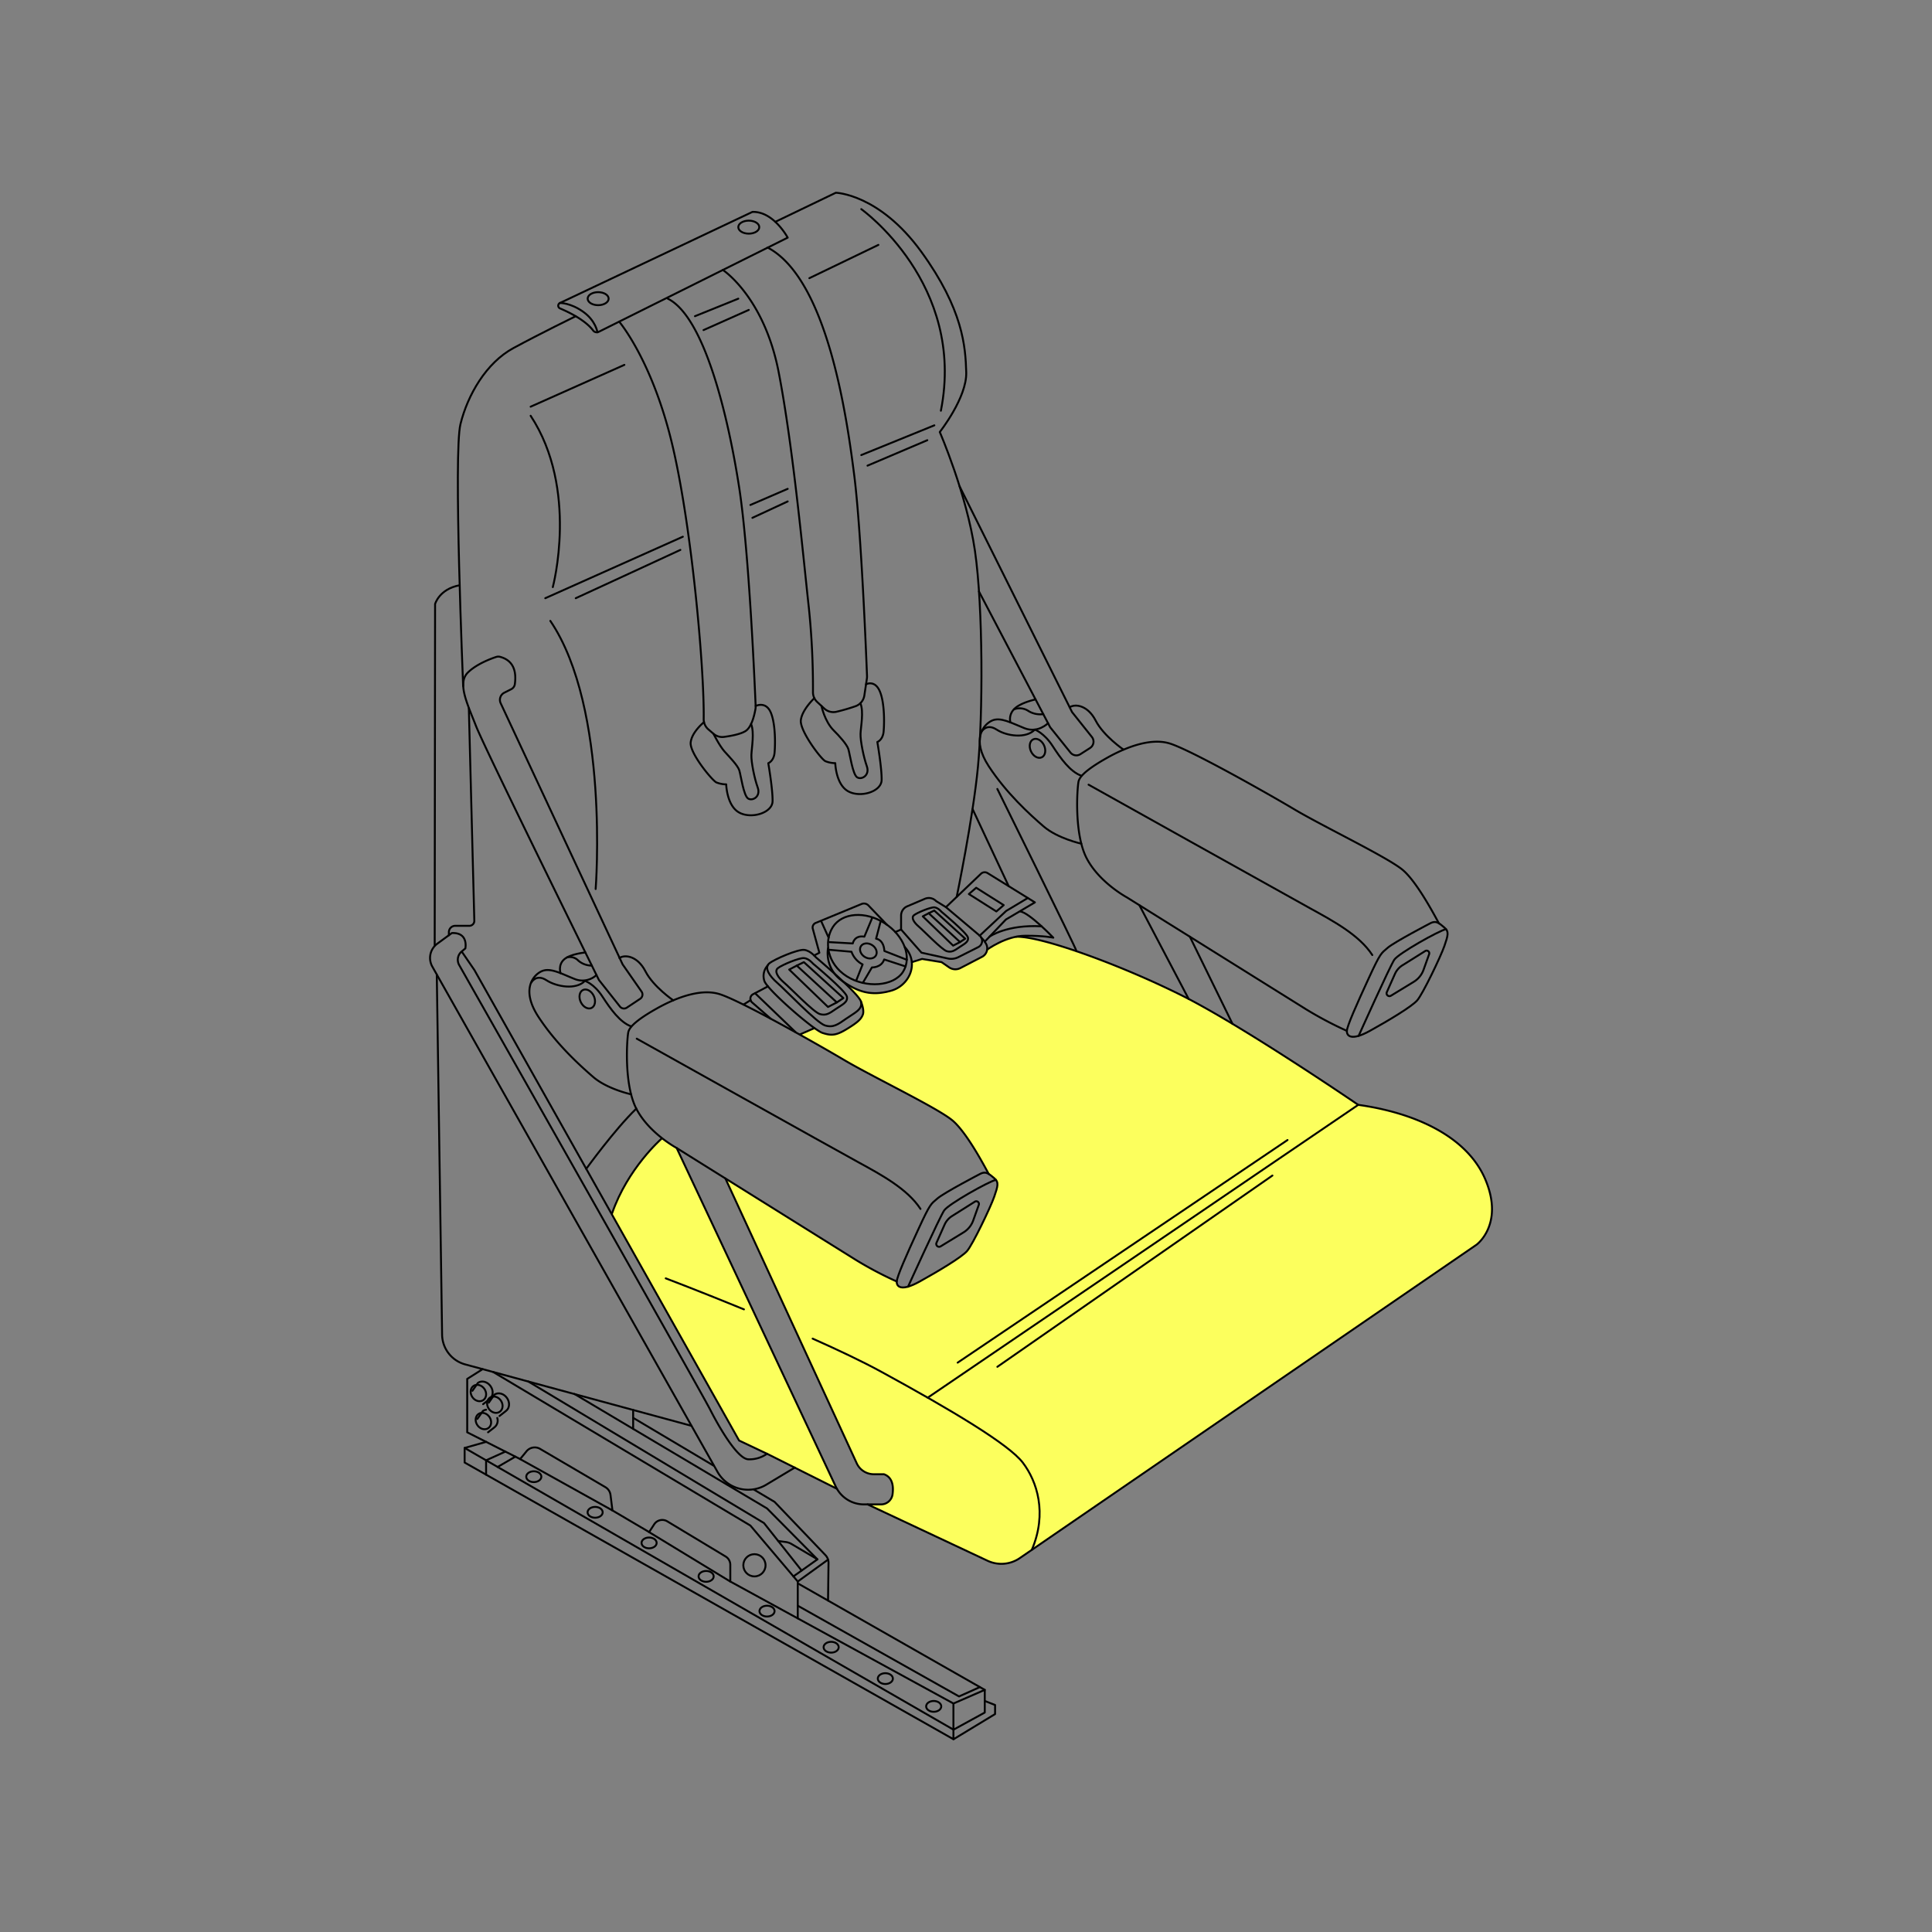 <svg viewBox="0 0 1000 1000" xmlns="http://www.w3.org/2000/svg"><rect x="0" y="0" width="1000" height="1000" fill="#808080" stroke="none"/><defs><style>.cls-1{fill:#fcff5d;}.cls-2{fill:none;stroke:#000;stroke-linecap:round;stroke-linejoin:round;}</style></defs><g id="A9"><path d="M432.49,770.24l-50-24.64-11.3-20.09L338.47,667.3,316.4,628.08l.42,0a110.82,110.82,0,0,1,9.49-19.28c5.09-8.11,12.56-15.63,16-19.53a60.48,60.48,0,0,0,7.92,5s7.81,16.62,9.56,20.33L379.74,657l16.86,35.88,17.95,38.19Z" class="cls-1"></path><path d="M413.87,535.43l7.62-3.34a13.44,13.44,0,0,0,5.66,3c2.88.47,4.11,1,7.53-.5a37.65,37.65,0,0,0,8.66-5.34c1.54-1.39,3.6-2.81,3.47-5s-.46-5.34-1.87-7.13-5.76-7.2-5.76-7.2,6.65,4.43,11.84,4.21,7.65.28,11.24-1.6,6-2.89,7.5-6,2.84-5.18,2.21-8.26l5.31-1.89L487.35,498s3.37,3,5.12,3.34,2.44.86,4.63-.27l10.59-5.5s2.32-1.42,2.71-2.38a15.21,15.21,0,0,0,.59-1.71s5.67-3.54,8.31-4.69a21.19,21.19,0,0,1,10.56-1.46c4.29.44,14.32,2.27,18.25,3.78s10.66,3.77,10.66,3.77l20.67,7.83S600,509.46,606.7,512.8s23.08,12.13,32.73,18,32.74,20.57,32.74,20.57L703,571.87s16.38,1.39,28.78,7.16,18.48,8.24,25.84,15.56,9.44,11.79,10.65,14.7,3.76,9.05,3.93,14.87-1.93,14-5.06,17.14a52.1,52.1,0,0,1-6.49,5.42l-25.35,17.4-33.52,23L669.88,709,634,733.63,602.84,755l-32.57,22.35-27.8,19.07L525.6,807.77s-5.66,2.26-9,1.58-10.05-3.67-12.68-4.91l-28-13.16L449.05,779s7.69.19,9.06-.64,2.64-1,3.76-4.3a9.93,9.93,0,0,0-.88-8.32,7.39,7.39,0,0,0-3.46-2.7s-7.24.45-9.38-.92-4-2.41-6.22-8-12.36-26.79-12.36-26.79l-9.64-20.9-9.28-20.14-10.48-22.73-11.91-25.82-8.93-19.36L375.48,610l11.8,7.46L423.33,640l21.28,13L457,660.32l7.07,2.59s-.17,3.25,2.18,3.48,4.35-.11,5.28-.79,11.84-6,14.14-7.64S497.53,650,497.53,650s3.38-2.3,4.06-4,5.48-10.27,6.75-12.81,6-12,6.7-14.34a21.61,21.61,0,0,0,1.19-6.06,5.7,5.7,0,0,0-.82-2.45l-2-1.37-2-2.08s-8.54-15.13-11.4-18.9-4.62-6.31-8-8.85-25.93-14.77-25.93-14.77l-24.56-13.17-19-10.7Z" class="cls-1"></path><path d="M289.86,159.63c4.67,2,13.09,6.05,17.16,11.46a2.33,2.33,0,0,0,2.91.65L407.71,123s-7.31-13.7-18.27-13.31l-99.65,47.15A1.54,1.54,0,0,0,289.86,159.63Z" class="cls-2"></path><path d="M289.79,156.82s5.35-.19,12,4.51S309.23,172,309.23,172" class="cls-2"></path><ellipse ry="3.37" rx="5.43" cy="154.59" cx="309.6" class="cls-2"></ellipse><ellipse ry="3.37" rx="5.43" cy="117.57" cx="387.57" class="cls-2"></ellipse><path d="M320.48,166.48S338,187,348.31,231.63c9.9,42.66,16.3,114.91,15.92,140.53a6.94,6.94,0,0,0,2.44,5.38l2.61,2.24a7,7,0,0,0,5.46,1.64c3.37-.45,8.58-1.37,11.18-3.05,3.38-2.18,4.75-9.26,5.12-11.54a7.76,7.76,0,0,0,.08-1.36c-.31-7.5-3.27-78.87-8.46-112.71-5.48-35.74-17.74-88.6-37-98.17" class="cls-2"></path><path d="M374.14,139.72s21.3,13.91,28.87,52.78,13,98.35,15.65,122.09a404,404,0,0,1,2.13,43.65,6.89,6.89,0,0,0,2.23,5.14l3.64,3.37a6.92,6.92,0,0,0,6.36,1.64,94.55,94.55,0,0,0,9.9-2.9,7,7,0,0,0,4.46-5.48l1.32-8.78a7.91,7.91,0,0,0,.07-1.29c-.28-7.31-2.93-74.86-6.63-104-3.91-30.78-14-101.55-44.82-117.82" class="cls-2"></path><path d="M364.4,373.78s-6.39,5.11-6.91,10.59,11.09,19.56,13.3,20.61a13.94,13.94,0,0,0,5.09,1s.26,10.83,6.52,14.48,17.35.39,17.48-5.74-2.22-19.69-2.22-19.69,2.87-1.05,3.26-5.48.52-15.25-2.08-21-7.72-3.12-7.72-3.12" class="cls-2"></path><path d="M369.28,379.78s3.21,6.42,5.82,9.29,6.78,7.17,7.56,9.65,2.22,13.17,4.57,14.61,6.65-1.05,4.95-5.74-3.39-13.18-3.26-16.83,1.64-11.64-.16-16.06" class="cls-2"></path><path d="M421.51,361.36s-6.43,6-7,11.47S425,393,427.24,394a13.94,13.94,0,0,0,5.09,1s.26,10.83,6.52,14.48,17.35.39,17.48-5.74-2.22-19.69-2.22-19.69,2.87-1,3.26-5.48.52-15.25-2.09-21-7-3.39-7-3.39" class="cls-2"></path><path d="M425.19,365.39s1.62,8,6.35,12.7c2.76,2.72,6.79,7.17,7.57,9.65s2.22,13.17,4.56,14.61,6.66-1.05,5-5.74-3.39-13.17-3.26-16.83,1.74-11.37-.06-15.79" class="cls-2"></path><path d="M258.93,340a3.54,3.54,0,0,0-2,0c-2.63.86-10.14,3.59-14.71,8.05-5.6,5.48-.52,15.78,4.18,27.78S310,507.24,310,507.24L320.89,521a2.65,2.65,0,0,0,3.54.57l6.93-4.6a2.65,2.65,0,0,0,.71-3.72l-9.8-14.08L259.15,364a4.15,4.15,0,0,1,1.88-5.46l3.61-1.83a3.44,3.44,0,0,0,1.84-2.58C267.51,346.56,265.13,341.74,258.93,340Z" class="cls-2"></path><path d="M225,489.3l.2-176.67s2.13-7.74,12.69-9.7" class="cls-2"></path><path d="M239.72,355.09c0-1.18-5.1-120.52-1.38-135.59s13.3-31.7,27.39-39.33S298,163.66,298,163.66" class="cls-2"></path><path d="M401.3,114.82l31.32-15.06s22.5.59,44.22,30.52,22.89,49.31,23.28,62.42-13.7,30.91-13.7,30.91,13.89,31.89,18.2,61.43,4.11,85.31,1.56,111.92-11,67.27-11,67.27" class="cls-2"></path><path d="M506.73,306.19l36.82,70.22,10.53,13.12a3.89,3.89,0,0,0,5.14.83l5-3.21a3.89,3.89,0,0,0,.94-5.69L554.9,368.59,496.69,251.74" class="cls-2"></path><path d="M542.46,374.33s-5.23,5.34-12.15,2.6-12.52-6-16.95-3.91-10.7,9.65-1.57,23.61,21.26,25,28.44,31.17,19.46,8.89,19.46,8.89" class="cls-2"></path><path d="M508,378.83s2.49-4.68,7.84-1.2,15.34,4.74,19.8,0c0,0,4.85,1.78,9.15,8.44s9.17,13.37,14.9,15.45" class="cls-2"></path><ellipse transform="translate(-114.07 266.87) rotate(-25.32)" ry="5.15" rx="3.72" cy="387.34" cx="537.01" class="cls-2"></ellipse><path d="M523,373.92a7.14,7.14,0,0,1,1.82-6.77c3-3.39,11.17-5.13,11.17-5.13" class="cls-2"></path><path d="M524.84,367.15a8.18,8.18,0,0,1,7.41.82,11.47,11.47,0,0,0,7.74,1.65" class="cls-2"></path><path d="M744.86,478c0,.39-10.81-21.32-19.15-28s-41.22-22.44-55.7-31.05-54.13-31-64.7-34.17-24.13,2.87-32.34,7.5-14.07,8.9-14.74,12.32-2.35,26.88,4.17,39.53,20.87,20.35,20.87,20.35,83.09,51.91,92.87,58a191.36,191.36,0,0,0,21,11.09" class="cls-2"></path><path d="M563.44,406.15S666.62,463.8,678.23,470.2s25.3,13.69,32.08,24.13" class="cls-2"></path><path d="M581.52,388s-10.28-7-14.39-15-10.62-8.83-13.48-6.91" class="cls-2"></path><path d="M740.31,477.89s-18.52,9.65-22,12.65-3.65,2.35-9.91,15.92S697.27,531,697.14,533.59s2.22,5.34,11.87,0,21.65-12.52,24.52-15.79,12.2-22.69,14.09-28.17,2.48-7.5,0-9.52S743.53,476.2,740.31,477.89Z" class="cls-2"></path><path d="M703.23,536.16s16.21-36.09,18.46-39.42,23.09-15,26.76-15.81" class="cls-2"></path><path d="M722,504.14l-4.18,9.38a1.48,1.48,0,0,0,2.12,1.87l11.89-7.25a12,12,0,0,0,5-6.19l2.89-8.08a1.38,1.38,0,0,0-2-1.64L725.8,499.7A10.06,10.06,0,0,0,722,504.14Z" class="cls-2"></path><path d="M308.74,504.66a10.66,10.66,0,0,1-11.46,2c-6.92-2.74-12.52-6-17-3.91s-10.7,9.65-1.56,23.61,21.26,25,28.43,31.17,19.47,8.88,19.47,8.88" class="cls-2"></path><path d="M275,508.57s2.49-4.68,7.84-1.2,15.45,5.06,19.91.33c0,0,4.74,1.45,9.05,8.1s9.16,13.37,14.9,15.46" class="cls-2"></path><ellipse transform="translate(-191.94 179.67) rotate(-25.32)" ry="5.15" rx="3.72" cy="517.07" cx="303.97" class="cls-2"></ellipse><path d="M511.82,607.68c0,.39-10.8-21.31-19.15-28s-41.22-22.43-55.7-31-54.13-31-64.69-34.17-24.13,2.87-32.35,7.5-14.07,8.9-14.74,12.32-2.35,26.87,4.17,39.53,20.87,20.34,20.87,20.34,83.09,51.92,92.87,58a191.32,191.32,0,0,0,21,11.08" class="cls-2"></path><path d="M329.57,537.61s103.17,57.65,114.78,64,25.3,13.7,32.09,24.13" class="cls-2"></path><path d="M348.48,517.77s-10.28-7-14.39-15-10.62-8.83-13.48-6.91" class="cls-2"></path><path d="M507.28,607.63s-18.52,9.65-22,12.65-3.65,2.35-9.91,15.91-11.09,24.52-11.22,27.13,2.22,5.35,11.87,0,21.65-12.52,24.52-15.78,12.2-22.69,14.09-28.17,2.48-7.5,0-9.52S510.49,605.93,507.28,607.63Z" class="cls-2"></path><path d="M470,666s16.44-36.16,18.69-39.48,23.08-15,26.75-15.81" class="cls-2"></path><path d="M488.91,633.88l-4.18,9.38a1.48,1.48,0,0,0,2.12,1.87l11.89-7.26a11.9,11.9,0,0,0,5-6.18l2.89-8.09a1.38,1.38,0,0,0-2-1.64l-11.87,7.48A10.13,10.13,0,0,0,488.91,633.88Z" class="cls-2"></path><line y2="484.82" x2="615.86" y1="529.94" x1="637.94" class="cls-2"></line><path d="M615.26,517.07c-.26-.53-25.54-48.58-25.54-48.58" class="cls-2"></path><path d="M557.22,492.36c0-1.05-41-84-41-84" class="cls-2"></path><line y2="418.78" x2="503.41" y1="458.67" x1="522.09" class="cls-2"></line><path d="M308.31,460.15s7.31-93.4-23.47-138.79" class="cls-2"></path><path d="M286.13,303.89s13.58-50.61-11.47-88.69" class="cls-2"></path><line y2="188.85" x2="323.18" y1="210.5" x1="274.66" class="cls-2"></line><line y2="277.8" x2="353.44" y1="309.63" x1="282.23" class="cls-2"></line><line y2="253.02" x2="407.71" y1="261.37" x1="388.4" class="cls-2"></line><line y2="220.15" x2="483.62" y1="235.54" x1="445.79" class="cls-2"></line><path d="M445.79,108.24S500.05,146.85,487,212.59" class="cls-2"></path><line y2="154.59" x2="382.14" y1="163.66" x1="359.71" class="cls-2"></line><line y2="160.41" x2="387.57" y1="170.85" x1="364.14" class="cls-2"></line><line y2="126.76" x2="454.65" y1="143.98" x1="418.92" class="cls-2"></line><path d="M298,309.63c.67-.26,54.16-25,54.16-25" class="cls-2"></path><line y2="259.54" x2="407.71" y1="268.03" x1="389.44" class="cls-2"></line><line y2="227.85" x2="479.97" y1="241.02" x1="449.02" class="cls-2"></line><path d="M232.34,484.07v-1.58a3.29,3.29,0,0,1,3.29-3.29h7.31a2.58,2.58,0,0,0,2.57-2.64l-2.84-110" class="cls-2"></path><path d="M239,492.53l6.55,9.56,137,243.52L397,752.46a15.55,15.55,0,0,1-9.78,2.87c-5.61-.4-15-16.57-19.7-25.83-4.32-8.53-112.67-199.68-129.85-230a5.56,5.56,0,0,1,1.28-7l1.92-1.6s1.75-8.34-7-7.95l-7.52,5.5a9.15,9.15,0,0,0-2.57,11.89L371.38,761.83a18.21,18.21,0,0,0,25,6.79l15-9" class="cls-2"></path><line y2="770.59" x2="433.19" y1="752.46" x1="397.01" class="cls-2"></line><path d="M350.23,594.19,432.57,769.4a16.12,16.12,0,0,0,14.6,9.27h8.88a6,6,0,0,0,5.9-5c.58-3.91.29-8.94-4.42-10.61h-5.25a9.73,9.73,0,0,1-8.83-5.65L375.48,610" class="cls-2"></path><path d="M303.43,605s14.64-20.28,25.93-31.19" class="cls-2"></path><path d="M226.08,504.5l2.75,186.34a16.18,16.18,0,0,0,11.94,15.37L357.9,738" class="cls-2"></path><path d="M449.05,778.67l62.1,29.17a16.83,16.83,0,0,0,16.68-1.36L764.25,644.26s14.28-10.37,4.69-33.46-37.56-35-65.93-38.93c0,0-59.28-40.51-90.59-56.26s-73.19-31.14-86.5-30.76" class="cls-2"></path><path d="M420.62,692.87c13.17,5.86,25.74,11.81,35.48,17.13,36.19,19.76,66.13,37.57,73.37,47.15s12.73,25.92,4.6,45.05" class="cls-2"></path><path d="M344.58,661.67s17.92,6.8,40.49,16.06" class="cls-2"></path><line y2="571.87" x2="703.01" y1="723.43" x1="480.2" class="cls-2"></line><line y2="608.46" x2="658.6" y1="707.46" x1="516.23" class="cls-2"></line><line y2="590.07" x2="666.42" y1="705.3" x1="495.68" class="cls-2"></line><path d="M467.4,503c-4.79,7.52-19.15,8.69-29.18,2.29s-11.93-17.93-7.15-25.44,16.81-8.42,26.84-2S472.19,495.48,467.4,503Z" class="cls-2"></path><ellipse transform="translate(-207.2 606.69) rotate(-57.49)" ry="4.57" rx="3.61" cy="492.23" cx="449.46" class="cls-2"></ellipse><path d="M443.16,507.58l3.33-8.4a11.8,11.8,0,0,1-5.75-6.55l-11.22-1" class="cls-2"></path><path d="M446.59,508.74l4.71-8s4.89.2,6.35-4.13l11.07,3.62" class="cls-2"></path><path d="M429.4,487.65l12,.68s.74-4.39,6-3.52l4-9.6" class="cls-2"></path><path d="M455.84,476.8l-2.38,9.08s3.91.27,4.3,6.35l11.61,4.56" class="cls-2"></path><path d="M428.57,490.77a17.47,17.47,0,0,0,7.18,16.83c9.19,6.55,16.14,7.82,25.53,5.18s14.77-14.34,7-22.62" class="cls-2"></path><path d="M422.31,495.5s-2.87-3.53-6.13-3.85-15.26,4.76-18,7,0,6.52,4.18,10.11,20.35,20.67,24.65,22,6.73-.52,11-3.52,8.58-4.7,7.66-8.74S422.31,495.5,422.31,495.5Z" class="cls-2"></path><path d="M420.8,498.76s-2.15-2.62-4.61-2.86-11.47,3.54-13.53,5.18,0,4.83,3.14,7.49,15.3,15.34,18.53,16.3,5.06-.38,8.27-2.61,6.44-3.48,5.75-6.48S420.8,498.76,420.8,498.76Z" class="cls-2"></path><polygon points="408.49 501.85 428.57 521.2 433.14 518.85 412.4 499.79 408.49 501.85" class="cls-2"></polygon><polyline points="412.4 499.79 416.09 498.01 436.53 516.6 433.14 518.85" class="cls-2"></polyline><path d="M459,478.57l-9.5-9.91a3.23,3.23,0,0,0-3.57-.75l-23.76,9.81a2.53,2.53,0,0,0-1.47,3l3.4,12.42-2.71,1.41" class="cls-2"></path><line y2="485.34" x2="428.89" y1="476.8" x1="425.05" class="cls-2"></line><path d="M489.62,469.54l-5.08-3.13a5.22,5.22,0,0,0-5.8-1.2l-9.17,3.9a5.21,5.21,0,0,0-3.17,4.79v7.21l10.57,12,13.6,3a8.16,8.16,0,0,0,5.43-.67l10.32-5.2a3.6,3.6,0,0,0,.72-6Z" class="cls-2"></path><line y2="482.42" x2="463.44" y1="481.11" x1="466.4" class="cls-2"></line><path d="M472,498l5.27-1.65L487.35,498l3.89,2.69a5.67,5.67,0,0,0,5.86.38l11.22-5.83a4.91,4.91,0,0,0,2.22-6.41,11.13,11.13,0,0,0-2.69-3.5" class="cls-2"></path><path d="M489.62,469.54l18.13-17.29a2.79,2.79,0,0,1,3.4-.35l24.51,15.17-15,8.86-10.95,11.48" class="cls-2"></path><polyline points="507.04 484.34 520.79 471.5 532 464.8" class="cls-2"></polyline><polygon points="501.49 462.76 515.71 471.76 519.52 468.49 505.27 459.5 501.49 462.76" class="cls-2"></polygon><path d="M397.3,499.79a8,8,0,0,0-1.59,8.14c1.82,4.66,25.3,25.14,30,26.7s7.22,1.3,12.74-2.09,7.23-5,8.14-7.35-.93-6.73-.93-6.73" class="cls-2"></path><path d="M397.49,510.54l-7.72,4.07a2.59,2.59,0,0,0-.49,4.24l9.55,8.35" class="cls-2"></path><line y2="535.43" x2="414.04" y1="532.17" x1="421.49" class="cls-2"></line><line y2="534.32" x2="411.88" y1="514.07" x1="390.8" class="cls-2"></line><line y2="519.96" x2="384.84" y1="517.67" x1="388.51" class="cls-2"></line><path d="M487.27,471.89s-1.69-2.05-3.61-2.24-9,2.77-10.59,4.06,0,3.78,2.45,5.86,12,12,14.51,12.76,4-.3,6.47-2,5-2.73,4.5-5.08S487.27,471.89,487.27,471.89Z" class="cls-2"></path><polygon points="477.63 474.31 493.34 489.45 496.92 487.61 480.69 472.69 477.63 474.31" class="cls-2"></polygon><polyline points="480.69 472.69 483.57 471.3 499.58 485.85 496.92 487.61" class="cls-2"></polyline><path d="M511,491.49s9.67-7.08,19.59-7.15,14.6,1,14.6,1-12.28-12.8-17.09-13.58" class="cls-2"></path><path d="M512.19,484.81s8.87-6.39,26.93-5.35" class="cls-2"></path><polyline points="255.27 710.14 388.4 789.63 412.92 818.59 412.92 837.68" class="cls-2"></polyline><line y2="739.59" x2="327.72" y1="729.78" x1="327.72" class="cls-2"></line><polyline points="297.37 721.55 397.01 780.76 423.1 807.11 410.68 815.93" class="cls-2"></polyline><line y2="807.26" x2="428.59" y1="818.59" x1="412.92" class="cls-2"></line><path d="M390.36,771.09l10.56,6.28,26.3,27.53a5.8,5.8,0,0,1,1.62,4l-.25,19.52" class="cls-2"></path><line y2="758.64" x2="369.4" y1="733.87" x1="327.72" class="cls-2"></line><ellipse transform="matrix(0.82, -0.57, 0.57, 0.82, -367.38, 268.53)" ry="4.46" rx="3.78" cy="723.55" cx="247.04" class="cls-2"></ellipse><path d="M244.51,719.88l2.89-4.13c2-1.38,4.93-.59,6.56,1.77s1.32,5.38-.67,6.76l-3.24,2.52" class="cls-2"></path><ellipse transform="matrix(0.82, -0.57, 0.57, 0.82, -369.32, 274.45)" ry="4.46" rx="3.78" cy="729.62" cx="255.57" class="cls-2"></ellipse><path d="M253,726l2.89-4.13c2-1.38,4.93-.59,6.55,1.76s1.33,5.38-.67,6.76l-3.23,2.53" class="cls-2"></path><ellipse transform="matrix(0.82, -0.57, 0.57, 0.82, -375.19, 272.57)" ry="4.46" rx="3.78" cy="738.1" cx="249.61" class="cls-2"></ellipse><path d="M257.38,733.92a4.45,4.45,0,0,1-1.53,4.91l-3.23,2.52" class="cls-2"></path><path d="M247.07,734.43l2.9-4.13a3.75,3.75,0,0,1,1.63-.63" class="cls-2"></path><polyline points="273.46 715.07 395.44 788.33 414.92 812.92" class="cls-2"></polyline><path d="M402.8,797.62l3.95.53a8,8,0,0,1,3,1.05l13.35,7.91" class="cls-2"></path><polyline points="413.4 819.8 509.71 874.67 509.71 886.41 493.53 895.28 240.49 749.46 251.6 746.31" class="cls-2"></polyline><path d="M240.49,749.46V757l253,143.22V881.72L378,818.59v-8.68a5,5,0,0,0-2.4-4.25l-30.26-18.24a5,5,0,0,0-6.73,1.56L336,793,317,781.8l-1-8a5.48,5.48,0,0,0-2.68-4.06l-33.76-19.8a5.52,5.52,0,0,0-7.06,1.27l-3.28,4-27.39-13.85V713.72l8-5.07" class="cls-2"></path><polyline points="493.53 900.24 515.05 887.2 515.05 882.5 509.71 880.41" class="cls-2"></polyline><line y2="781.8" x2="316.98" y1="755.2" x1="269.18" class="cls-2"></line><line y2="818.59" x2="377.97" y1="793.02" x1="335.97" class="cls-2"></line><circle r="5.75" cy="810.19" cx="390.49" class="cls-2"></circle><polyline points="507.18 873.23 496.4 878.07 412.92 831.11" class="cls-2"></polyline><line y2="874.67" x2="509.71" y1="881.72" x1="493.53" class="cls-2"></line><ellipse ry="2.8" rx="3.91" cy="764.33" cx="276.29" class="cls-2"></ellipse><ellipse ry="2.8" rx="3.91" cy="782.77" cx="308.04" class="cls-2"></ellipse><ellipse ry="2.8" rx="3.91" cy="798.61" cx="335.97" class="cls-2"></ellipse><ellipse ry="2.8" rx="3.91" cy="815.93" cx="365.49" class="cls-2"></ellipse><ellipse ry="2.8" rx="3.91" cy="833.91" cx="397.01" class="cls-2"></ellipse><ellipse ry="2.8" rx="3.91" cy="852.6" cx="430.2" class="cls-2"></ellipse><ellipse ry="2.8" rx="3.91" cy="868.84" cx="458.25" class="cls-2"></ellipse><ellipse ry="2.8" rx="3.91" cy="883.22" cx="483.28" class="cls-2"></ellipse><polyline points="261.58 751.35 251.6 755.86 251.6 763.31" class="cls-2"></polyline><line y2="759.3" x2="257.57" y1="753.96" x1="266.74" class="cls-2"></line><path d="M290.14,503.72s-1.43-4.24,1.85-7.14S303,493,303,493" class="cls-2"></path><path d="M293.43,495.58a5.88,5.88,0,0,1,5.88,1.62,10.7,10.7,0,0,0,7,2.59" class="cls-2"></path></g><g id="A16"><path d="M342.31,589.48S324.84,604.8,316.82,628" class="cls-2"></path></g></svg>